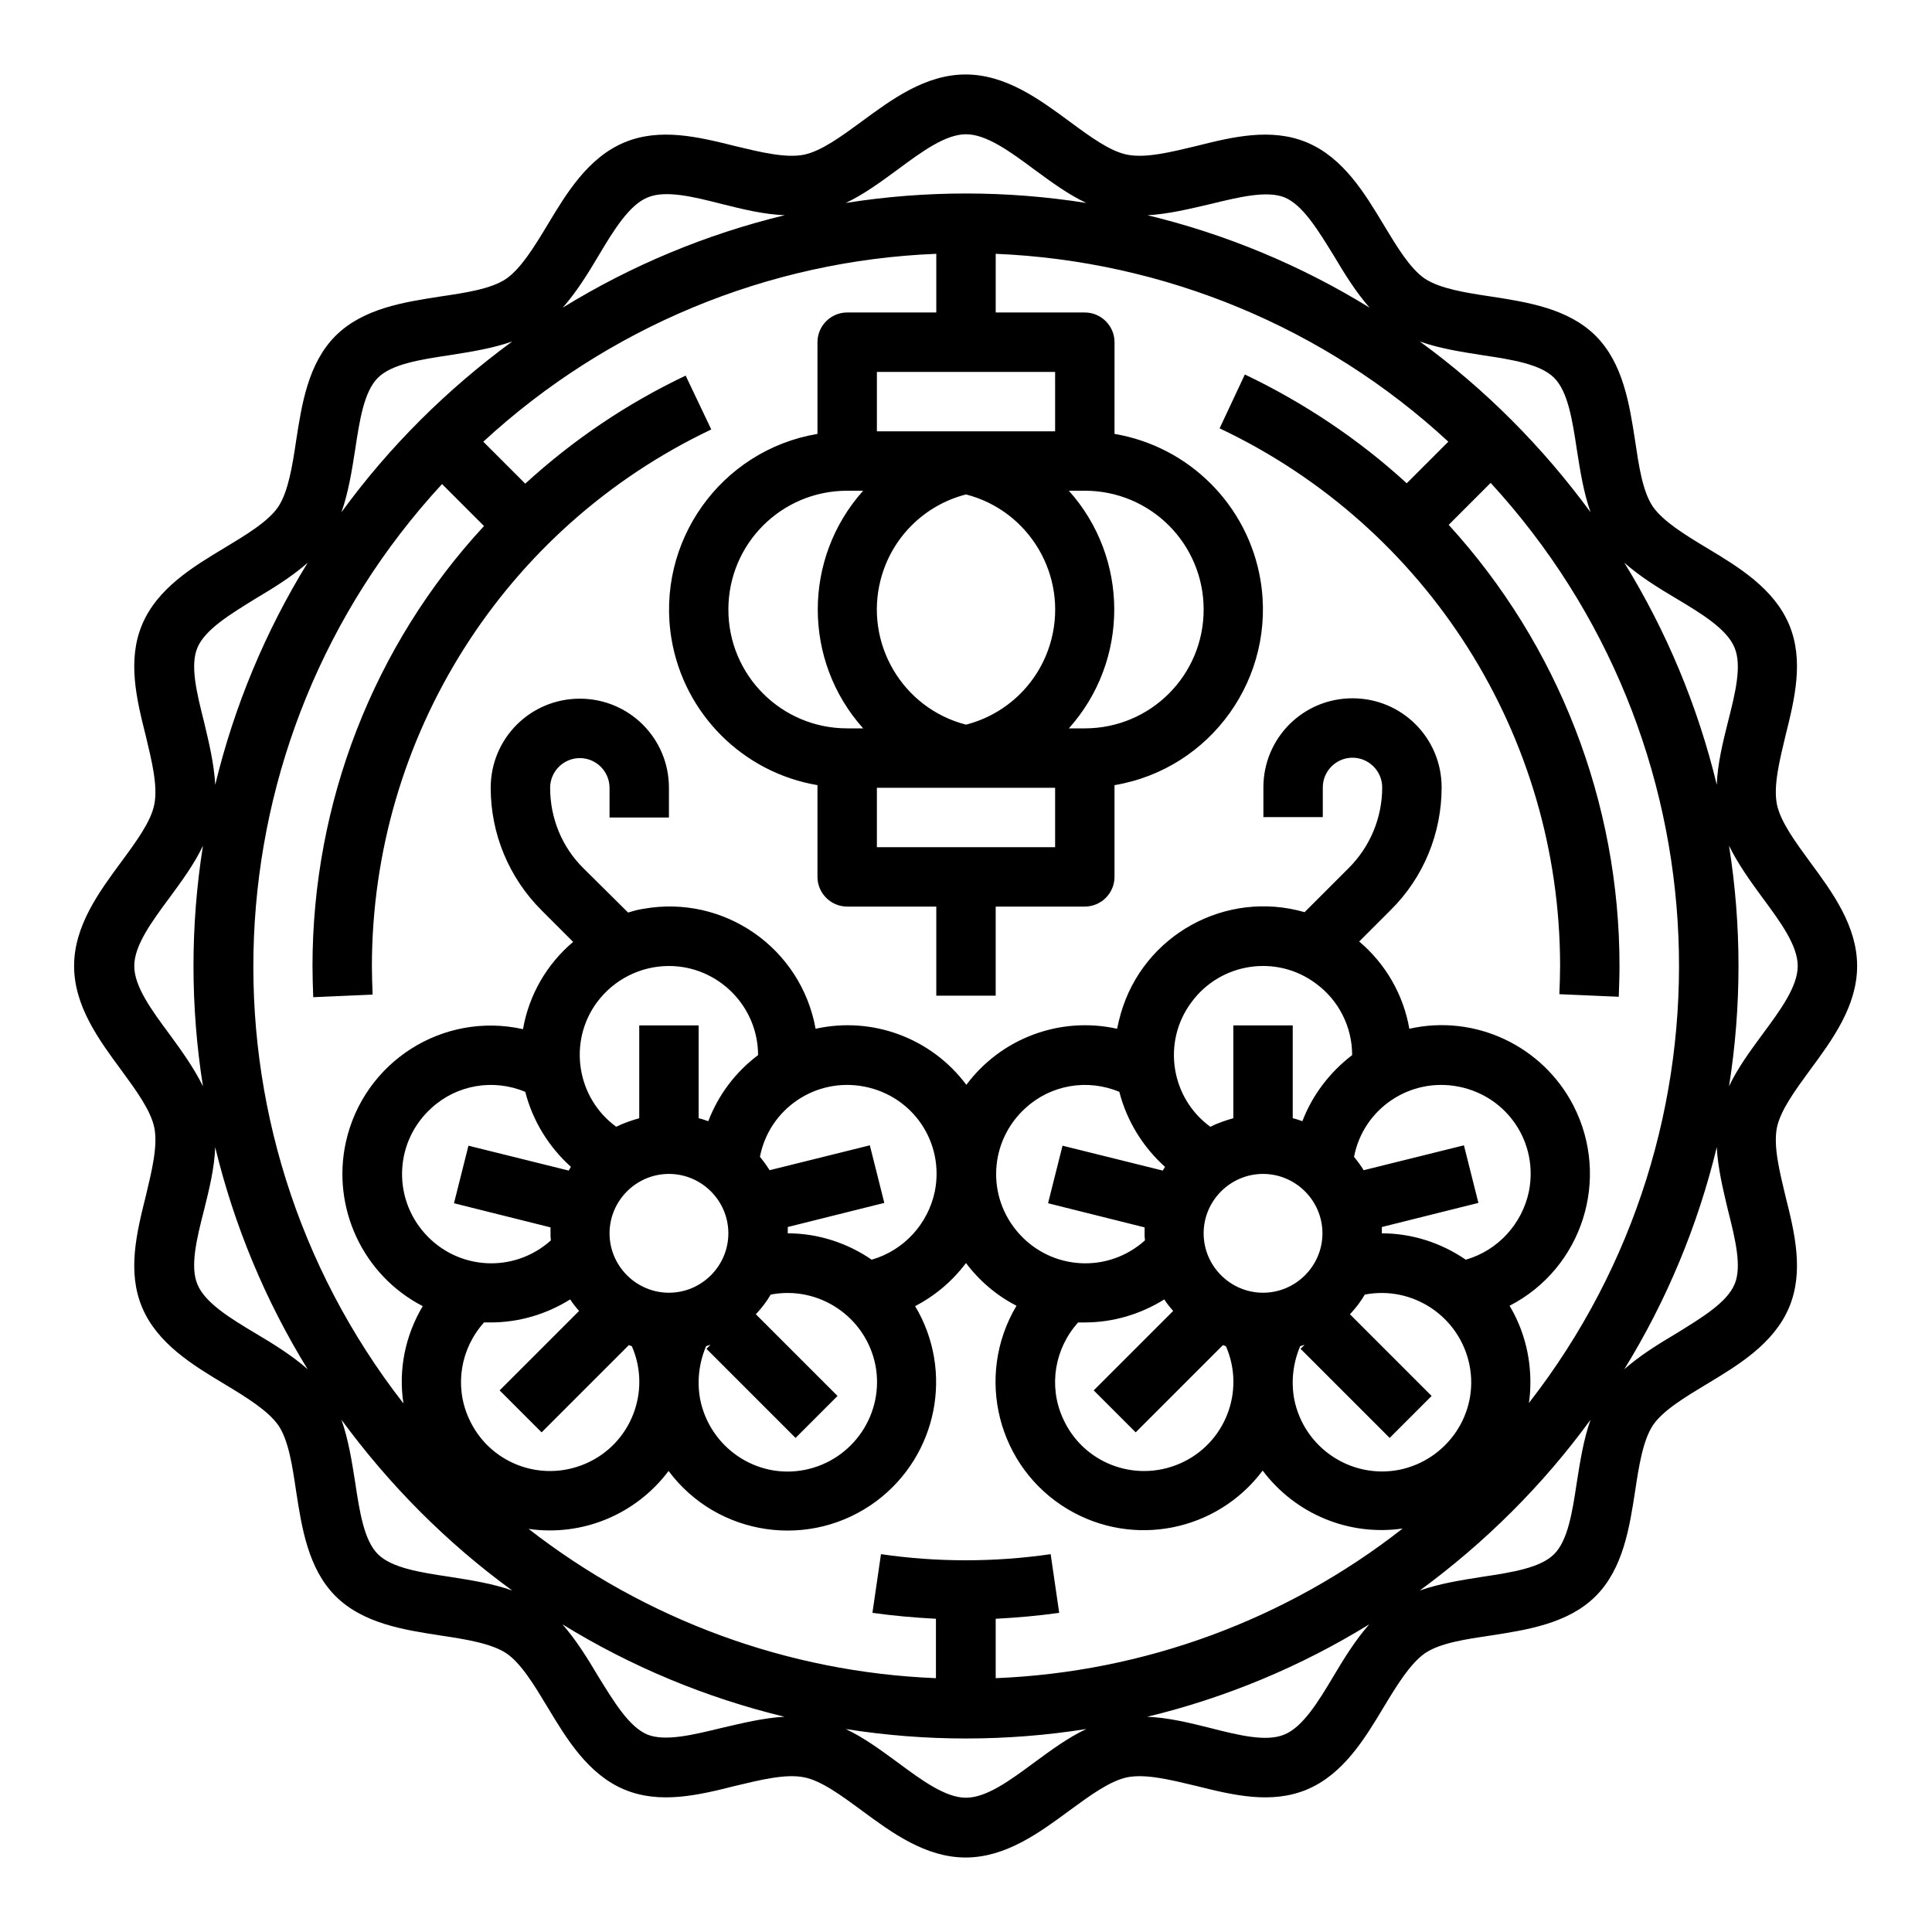 <?xml version="1.0" encoding="UTF-8"?>
<!-- Uploaded to: SVG Repo, www.svgrepo.com, Generator: SVG Repo Mixer Tools -->
<svg fill="#000000" width="800px" height="800px" version="1.1" viewBox="144 144 512 512" xmlns="http://www.w3.org/2000/svg">
 <path d="m623.76 427.45c5.805-7.871 12.398-16.828 12.398-27.453 0-10.629-6.594-19.582-12.398-27.453-4.035-5.512-7.871-10.727-8.855-15.352-0.984-4.922 0.688-11.609 2.262-18.203 2.461-9.84 4.922-19.977 0.984-29.422-4.035-9.645-13.48-15.352-21.844-20.367-5.707-3.445-11.512-6.988-14.27-10.922-2.754-4.035-3.738-10.922-4.723-17.516-1.477-9.543-3.148-20.469-10.43-27.75s-18.203-8.953-27.75-10.43c-6.594-0.984-13.48-2.066-17.516-4.723-3.938-2.656-7.477-8.562-10.922-14.27-5.019-8.363-10.727-17.809-20.367-21.844-9.445-3.938-19.68-1.477-29.422 0.984-6.594 1.574-13.285 3.246-18.203 2.262-4.527-0.887-9.742-4.723-15.352-8.855-7.871-5.805-16.828-12.398-27.453-12.398-10.629 0-19.582 6.594-27.453 12.398-5.512 4.035-10.727 7.871-15.352 8.855-4.922 0.984-11.609-0.688-18.203-2.262-9.84-2.461-19.977-4.922-29.422-0.984-9.645 4.035-15.352 13.48-20.367 21.844-3.445 5.707-6.988 11.512-10.922 14.27-4.035 2.754-10.922 3.738-17.516 4.723-9.543 1.477-20.469 3.148-27.75 10.43s-8.953 18.203-10.43 27.75c-0.984 6.594-2.066 13.48-4.723 17.516-2.656 3.938-8.562 7.477-14.27 10.922-8.363 5.019-17.809 10.727-21.844 20.367-3.938 9.445-1.477 19.68 0.984 29.422 1.574 6.594 3.246 13.285 2.262 18.203-0.887 4.527-4.723 9.742-8.855 15.352-5.805 7.871-12.398 16.828-12.398 27.453 0 10.629 6.594 19.582 12.398 27.453 4.035 5.512 7.871 10.727 8.855 15.352 0.984 4.922-0.688 11.609-2.262 18.203-2.461 9.84-4.922 19.977-0.984 29.422 4.035 9.645 13.48 15.352 21.844 20.367 5.707 3.445 11.512 6.988 14.27 10.922 2.754 4.035 3.738 10.922 4.723 17.516 1.477 9.543 3.148 20.469 10.43 27.75s18.203 8.953 27.75 10.43c6.594 0.984 13.48 2.066 17.516 4.723 3.938 2.656 7.477 8.562 10.922 14.27 5.019 8.363 10.727 17.809 20.367 21.844 9.445 3.938 19.68 1.477 29.422-0.984 6.594-1.574 13.285-3.246 18.203-2.262 4.527 0.887 9.742 4.723 15.352 8.855 7.871 5.805 16.828 12.398 27.453 12.398 10.629 0 19.582-6.594 27.453-12.398 5.512-4.035 10.727-7.871 15.352-8.855 4.922-0.984 11.609 0.688 18.203 2.262 9.84 2.461 19.977 4.922 29.422 0.984 9.645-4.035 15.352-13.48 20.367-21.844 3.445-5.707 6.988-11.512 10.922-14.27 4.035-2.754 10.922-3.738 17.516-4.723 9.543-1.477 20.469-3.148 27.75-10.43s8.953-18.203 10.43-27.75c0.984-6.594 2.066-13.48 4.723-17.516 2.656-3.938 8.562-7.477 14.27-10.922 8.363-5.019 17.809-10.727 21.844-20.367 3.938-9.445 1.477-19.68-0.984-29.422-1.574-6.594-3.246-13.285-2.262-18.203 0.984-4.625 4.82-9.844 8.855-15.352zm-35.426-124.77c6.594 3.938 13.383 8.07 15.352 12.988 1.969 4.723 0.195 12.004-1.77 19.68-1.379 5.512-2.754 11.121-2.953 16.629-5.019-20.762-13.285-40.641-24.5-58.844 4.129 3.644 9.051 6.695 13.871 9.547zm-39.164 213.14c0.297-1.871 0.395-3.738 0.395-5.609 0-7.086-1.871-14.07-5.512-20.172 19.285-9.938 26.863-33.652 16.926-53.039-8.168-15.844-26.074-24.305-43.492-20.367-1.574-9.055-6.297-17.219-13.285-23.125l8.363-8.363c8.66-8.562 13.48-20.27 13.48-32.473 0-13.086-10.527-23.617-23.617-23.617-13.086 0-23.617 10.527-23.617 23.617v7.871h15.742v-7.871c0-4.328 3.543-7.871 7.871-7.871s7.871 3.543 7.871 7.871c0 7.969-3.148 15.645-8.855 21.352l-11.711 11.711c-20.859-6.004-42.707 6.004-48.707 26.863-0.395 1.379-0.688 2.656-0.984 4.035-15.055-3.344-30.699 2.461-39.949 14.859-9.25-12.398-24.895-18.203-39.949-14.859-3.836-21.352-24.207-35.621-45.656-31.785-1.379 0.195-2.754 0.59-4.035 0.984l-11.805-11.707c-5.707-5.609-8.855-13.285-8.855-21.352 0-4.328 3.543-7.871 7.871-7.871s7.871 3.543 7.871 7.871v7.871h15.742v-7.871c0-13.086-10.527-23.617-23.617-23.617-13.086 0-23.617 10.527-23.617 23.617 0 12.203 4.82 23.812 13.48 32.473l8.363 8.363c-6.988 5.902-11.711 14.07-13.285 23.125-21.254-4.723-42.215 8.66-46.938 29.914-3.836 17.418 4.527 35.324 20.367 43.492-4.625 7.773-6.496 16.828-5.117 25.781-56.68-72.816-52.348-175.84 10.234-243.64l11.121 11.121c-29.312 31.68-45.453 73.402-45.453 116.6 0 2.754 0.098 5.512 0.195 8.266l15.742-0.688c-0.098-2.461-0.195-5.019-0.195-7.477 0-60.812 35.031-116.21 89.938-142.29l-6.789-14.27c-15.547 7.379-29.816 17.023-42.508 28.633l-11.121-11.121c32.871-30.309 75.379-48.02 120.05-49.793v15.547h-23.617c-4.328 0-7.871 3.543-7.871 7.871v24.305c-25.684 4.328-43 28.734-38.672 54.414 3.344 19.777 18.895 35.324 38.672 38.672v24.309c0 4.328 3.543 7.871 7.871 7.871h23.617v23.617h15.742v-23.617h23.617c4.328 0 7.871-3.543 7.871-7.871v-24.305c25.684-4.328 43-28.734 38.672-54.414-3.344-19.777-18.895-35.324-38.672-38.672l0.004-24.305c0-4.328-3.543-7.871-7.871-7.871h-23.617v-15.551c44.672 1.871 87.184 19.484 119.95 49.789l-11.02 11.023c-12.793-11.711-27.258-21.352-42.902-28.832l-6.691 14.27c55.102 26.074 90.23 81.477 90.23 142.48 0 2.461-0.098 5.019-0.195 7.477l15.742 0.688c0.098-2.754 0.195-5.512 0.195-8.266 0-43.199-16.137-84.918-45.266-116.8l11.121-11.121c62.488 67.996 66.816 171.02 10.137 243.84zm-141.3 72.914v-15.742c5.609-0.297 11.316-0.789 16.828-1.574l-2.262-15.547c-14.957 2.164-30.109 2.164-44.969 0l-2.262 15.547c5.512 0.789 11.219 1.277 16.828 1.574v15.742c-39.262-1.574-76.949-15.449-107.95-39.559 14.27 2.066 28.438-3.836 37.098-15.352 12.988 17.418 37.688 20.961 55.105 7.969 16.137-12.102 20.566-34.34 10.234-51.66 5.312-2.754 9.84-6.594 13.48-11.414 3.543 4.723 8.168 8.66 13.383 11.316-11.121 18.695-5.019 42.805 13.578 53.922 17.32 10.332 39.559 5.902 51.66-10.234 8.66 11.512 22.828 17.418 37.098 15.352-30.906 24.211-68.594 38.086-107.86 39.66zm-124.67-155.38c1.969 7.676 6.199 14.562 12.102 19.875-0.195 0.297-0.395 0.688-0.59 0.984l-26.566-6.594-3.836 15.254 25.586 6.394v1.672c0 0.59 0 1.18 0.098 1.77-9.742 8.758-24.602 7.969-33.359-1.77-8.758-9.742-7.969-24.602 1.77-33.359 6.688-6.094 16.332-7.769 24.797-4.227zm38.078-33.355c12.988 0 23.617 10.629 23.617 23.617-6.004 4.527-10.527 10.527-13.188 17.516-0.887-0.297-1.672-0.59-2.559-0.789v-24.602h-15.742v24.602c-2.066 0.59-4.133 1.277-6.102 2.262-10.527-7.676-12.793-22.535-5.117-32.965 4.527-6.102 11.613-9.641 19.09-9.641zm0 55.102c8.66 0 15.742 7.086 15.742 15.742 0 8.66-7.086 15.742-15.742 15.742-8.66 0-15.742-7.086-15.742-15.742s7.082-15.742 15.742-15.742zm9.84 45.66c0.395-0.098 0.789-0.297 1.18-0.395l-1.082 1.082 23.617 23.617 11.121-11.121-21.648-21.648c1.477-1.574 2.856-3.344 3.938-5.215 12.793-2.461 25.191 5.902 27.75 18.695 2.461 12.793-5.902 25.191-18.695 27.75s-25.191-5.902-27.75-18.695c-0.887-4.82-0.297-9.645 1.57-14.07zm43.887-22.93c-6.594-4.527-14.367-6.988-22.238-6.988v-1.672l25.586-6.394-3.836-15.254-26.566 6.594c-0.789-1.277-1.672-2.461-2.559-3.543 2.461-12.793 14.859-21.156 27.75-18.598 12.891 2.559 21.156 14.859 18.598 27.75-1.777 8.562-8.172 15.648-16.734 18.105zm-102.73 16.629h1.77c7.477 0 14.762-2.164 21.059-6.102 0.688 1.082 1.477 2.066 2.363 3.051l-21.059 21.059 11.121 11.121 23.125-23.125c0.297 0.098 0.492 0.195 0.789 0.297 5.215 11.906-0.195 25.879-12.203 31.094-12.004 5.215-25.879-0.195-31.094-12.203-3.742-8.461-2.07-18.301 4.129-25.191zm168.36-61.105c1.969 7.676 6.199 14.562 12.102 19.875-0.195 0.297-0.395 0.688-0.59 0.984l-26.566-6.594-3.836 15.254 25.586 6.394v1.672c0 0.59 0 1.18 0.098 1.77-9.742 8.758-24.602 7.969-33.359-1.77-8.758-9.742-7.969-24.602 1.77-33.359 6.691-6.094 16.336-7.769 24.797-4.227zm61.699-9.742c-5.902 4.527-10.527 10.527-13.188 17.516-0.887-0.297-1.672-0.59-2.559-0.789v-24.602h-15.742v24.602c-2.066 0.59-4.133 1.277-6.102 2.262-10.527-7.676-12.793-22.535-5.019-32.965 7.676-10.527 22.535-12.793 32.965-5.019 6.102 4.434 9.645 11.52 9.645 18.996zm-72.621 70.848h1.77c7.477 0 14.762-2.164 21.059-6.102 0.688 1.082 1.477 2.066 2.363 3.051l-21.059 21.059 11.121 11.121 23.125-23.125c0.297 0.098 0.492 0.195 0.789 0.297 5.215 11.906-0.195 25.879-12.203 31.094-12.004 5.215-25.879-0.195-31.094-12.203-3.742-8.461-2.07-18.301 4.129-25.191zm49.004-39.359c8.66 0 15.742 7.086 15.742 15.742 0 8.66-7.086 15.742-15.742 15.742-8.66 0-15.742-7.086-15.742-15.742s7.082-15.742 15.742-15.742zm9.84 45.66c0.395-0.098 0.789-0.297 1.18-0.395l-1.082 1.082 23.617 23.617 11.121-11.121-21.648-21.648c1.477-1.574 2.856-3.344 3.938-5.215 12.793-2.461 25.191 5.902 27.75 18.695 2.559 12.793-5.902 25.191-18.695 27.75-12.793 2.461-25.191-5.902-27.75-18.695-0.891-4.82-0.301-9.645 1.57-14.07zm43.887-22.93c-6.594-4.527-14.367-6.988-22.238-6.988v-1.672l25.586-6.394-3.836-15.254-26.566 6.594c-0.789-1.277-1.672-2.461-2.559-3.543 2.461-12.793 14.859-21.156 27.75-18.598 12.891 2.559 21.156 14.859 18.598 27.75-1.777 8.562-8.172 15.648-16.734 18.105zm-156.06-109.32v-15.742h47.23v15.742zm23.617-32.473c-16.828-4.328-26.961-21.551-22.633-38.375 2.856-11.121 11.512-19.777 22.633-22.633 16.828 4.328 26.961 21.551 22.633 38.375-2.856 11.121-11.516 19.777-22.633 22.633zm-31.488-61.992h4.231c-16.039 17.91-16.039 45.066 0 62.977h-4.231c-17.418 0-31.488-14.07-31.488-31.488 0-17.418 14.07-31.488 31.488-31.488zm62.977 62.977h-4.231c16.039-17.91 16.039-45.066 0-62.977h4.231c17.418 0 31.488 14.07 31.488 31.488 0 17.414-14.074 31.488-31.488 31.488zm-7.875-78.723h-47.23v-15.742h47.23zm113.26-20.172c7.871 1.18 15.352 2.363 18.992 6.004 3.641 3.641 4.82 11.121 6.004 18.992 0.887 5.609 1.77 11.316 3.641 16.629-12.695-17.32-27.945-32.668-45.266-45.266 5.211 1.871 11.02 2.758 16.629 3.641zm-72.129-40.047c7.676-1.871 14.957-3.641 19.68-1.77 4.922 2.066 8.953 8.855 12.988 15.352 2.856 4.82 5.902 9.742 9.543 13.875-18.203-11.219-38.082-19.484-58.844-24.5 5.512-0.301 11.121-1.68 16.633-2.957zm-82.852-9.152c6.496-4.82 12.695-9.348 18.105-9.348s11.609 4.527 18.105 9.348c4.43 3.246 8.953 6.594 13.777 8.855-21.156-3.344-42.605-3.344-63.762 0 4.816-2.262 9.344-5.609 13.773-8.855zm-79.215 22.73c3.938-6.594 8.07-13.383 12.988-15.352 4.723-1.969 12.004-0.195 19.68 1.77 5.512 1.379 11.121 2.754 16.629 2.953-20.762 5.019-40.641 13.285-58.844 24.5 3.644-4.129 6.695-9.051 9.547-13.871zm-58.547 32.473c3.641-3.641 11.121-4.82 18.992-6.004 5.609-0.887 11.316-1.77 16.629-3.641-17.32 12.695-32.668 27.945-45.266 45.266 1.871-5.312 2.754-11.02 3.641-16.629 1.184-7.875 2.363-15.352 6.004-18.992zm-47.824 71.535c2.066-4.922 8.855-8.953 15.352-12.988 4.82-2.856 9.742-5.902 13.875-9.543-11.219 18.203-19.484 38.082-24.5 58.844-0.297-5.609-1.672-11.219-2.953-16.629-1.969-7.777-3.738-15.059-1.773-19.684zm-16.727 84.332c0-5.41 4.527-11.609 9.348-18.105 3.246-4.43 6.594-8.953 8.855-13.777-3.344 21.156-3.344 42.605 0 63.762-2.363-4.82-5.609-9.348-8.855-13.777-4.82-6.492-9.348-12.691-9.348-18.102zm32.078 97.316c-6.594-3.938-13.383-8.07-15.352-12.988-1.969-4.723-0.195-12.004 1.77-19.68 1.379-5.512 2.754-11.121 2.953-16.629 5.019 20.762 13.285 40.641 24.5 58.844-4.129-3.644-9.051-6.691-13.871-9.547zm51.465 64.551c-7.871-1.18-15.352-2.363-18.992-6.004-3.641-3.641-4.82-11.121-6.004-18.992-0.887-5.609-1.77-11.316-3.641-16.629 12.695 17.32 27.945 32.668 45.266 45.266-5.215-1.871-11.02-2.754-16.629-3.641zm72.125 40.047c-7.676 1.871-14.957 3.641-19.68 1.77-4.922-2.066-8.953-8.855-12.988-15.352-2.856-4.82-5.902-9.742-9.543-13.875 18.203 11.219 38.082 19.484 58.844 24.5-5.512 0.301-11.121 1.68-16.633 2.957zm82.855 9.152c-6.496 4.82-12.695 9.348-18.105 9.348s-11.609-4.527-18.105-9.348c-4.43-3.246-8.953-6.594-13.777-8.855 21.156 3.344 42.605 3.344 63.762 0-4.82 2.262-9.348 5.609-13.773 8.855zm79.211-22.73c-3.938 6.594-8.07 13.383-12.988 15.352-4.723 1.969-12.004 0.195-19.68-1.77-5.512-1.379-11.121-2.754-16.629-2.953 20.762-5.019 40.641-13.285 58.844-24.5-3.644 4.129-6.691 9.051-9.547 13.871zm58.547-32.473c-3.641 3.641-11.121 4.82-18.992 6.004-5.609 0.887-11.316 1.77-16.629 3.641 17.32-12.695 32.668-27.945 45.266-45.266-1.871 5.312-2.754 11.02-3.641 16.629-1.18 7.875-2.363 15.352-6.004 18.992zm47.824-71.535c-2.066 4.922-8.855 8.953-15.352 12.988-4.82 2.856-9.742 5.902-13.875 9.543 11.219-18.203 19.484-38.082 24.5-58.844 0.297 5.609 1.672 11.219 2.953 16.629 1.969 7.777 3.742 15.059 1.773 19.684zm7.379-66.223c-3.246 4.43-6.594 8.953-8.855 13.777 3.344-21.156 3.344-42.605 0-63.762 2.363 4.82 5.609 9.348 8.855 13.777 4.82 6.496 9.348 12.695 9.348 18.105 0 5.406-4.523 11.605-9.348 18.102z"/>
</svg>